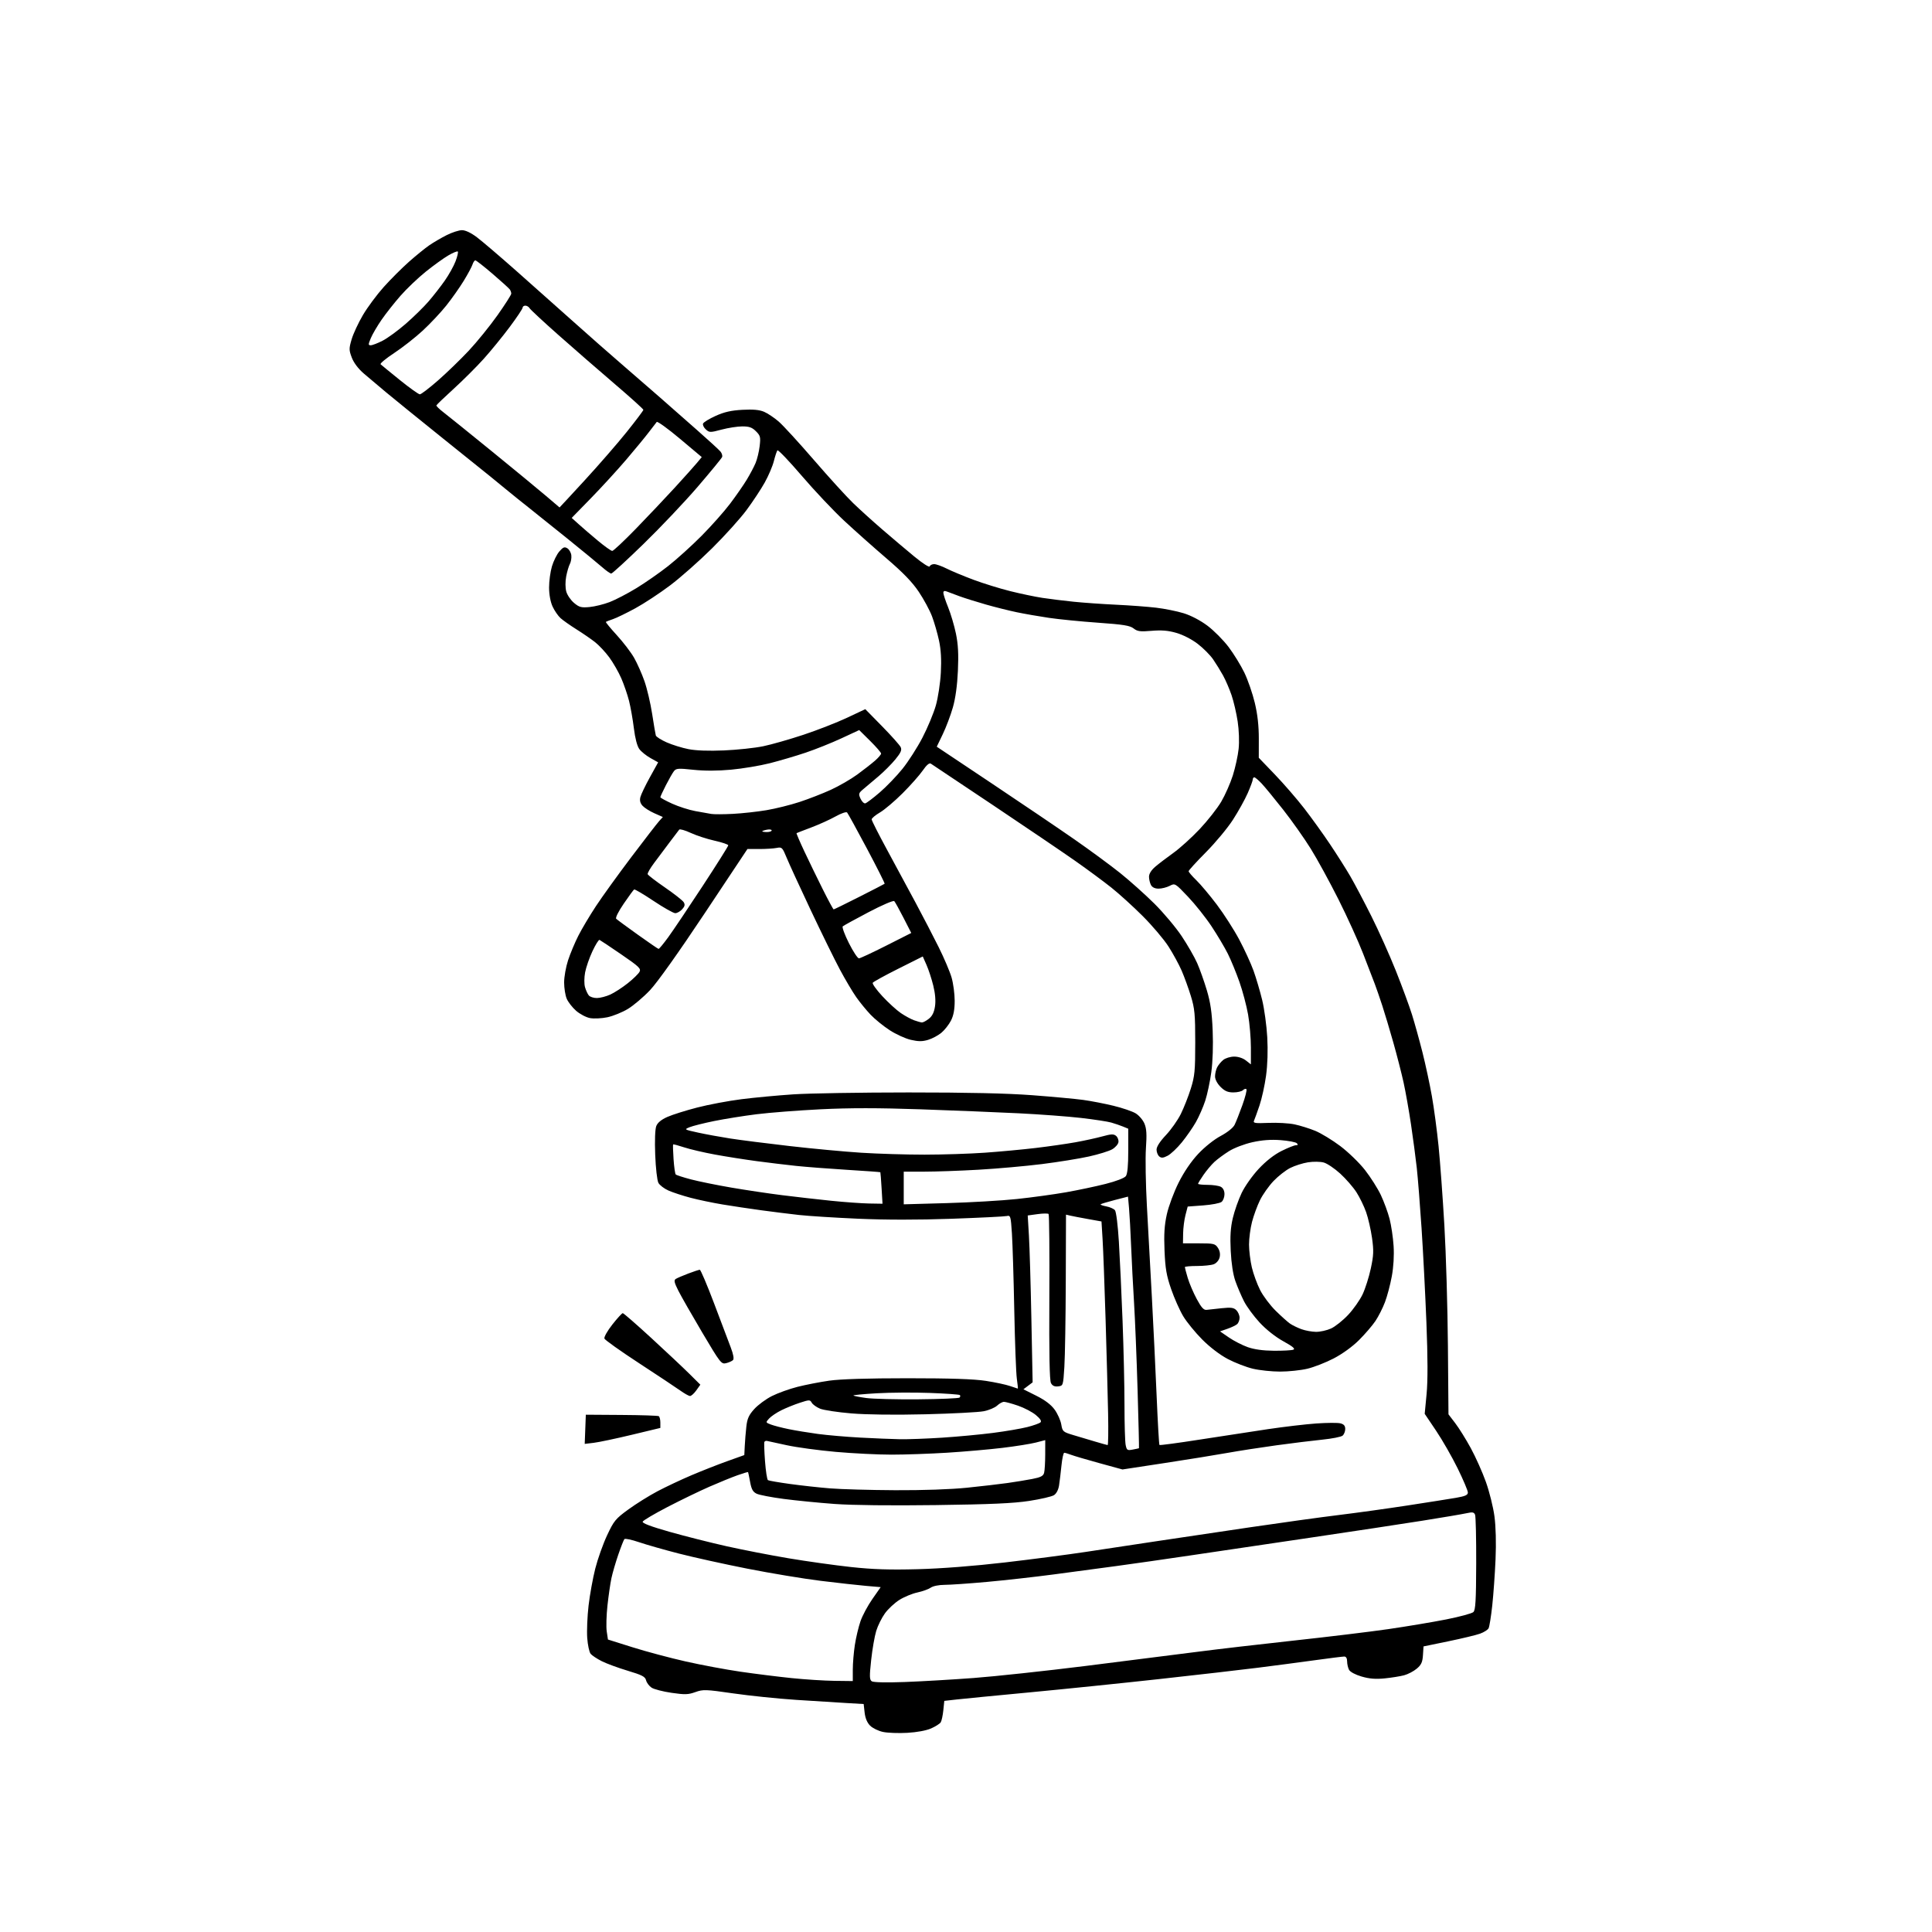 <svg version="1.1" xmlns="http://www.w3.org/2000/svg" xmlns:xlink="http://www.w3.org/1999/xlink" width="1024" height="1024" viewBox="0 0 1024 1024"><path stroke="none" fill="black" fill-rule="evenodd" d="M480.894,918.438C476.277,918.698 470.492,918.487 468.039,917.971C465.585,917.455 462.498,915.953 461.179,914.634C459.612,913.067 458.604,910.664 458.27,907.702L457.759,903.169L448.629,902.64C443.608,902.349 431.625,901.596 422.0,900.966C412.375,900.337 397.401,898.796 388.723,897.544C373.967,895.414 372.663,895.369 368.55,896.848C364.772,898.207 362.993,898.26 355.924,897.23C351.399,896.571 346.647,895.343 345.364,894.503C344.081,893.662 342.766,891.915 342.441,890.619C341.946,888.647 340.357,887.817 332.675,885.516C327.629,884.005 321.447,881.73 318.937,880.462C316.428,879.194 313.78,877.439 313.053,876.563C312.326,875.687 311.511,871.896 311.242,868.139C310.973,864.381 311.294,856.658 311.954,850.975C312.615,845.293 314.215,836.469 315.509,831.366C316.803,826.263 319.623,818.33 321.776,813.737C325.39,806.025 326.255,804.975 333.095,800C337.168,797.038 344.1,792.713 348.5,790.389C352.9,788.066 361.0,784.25 366.5,781.911C372.0,779.572 380.55,776.21 385.5,774.44L394.5,771.223L394.741,766.362C394.874,763.688 395.248,759.097 395.574,756.161C396.047,751.893 396.89,750.021 399.773,746.829C401.757,744.634 405.956,741.537 409.103,739.948C412.251,738.359 418.353,736.161 422.663,735.064C426.974,733.968 434.55,732.492 439.5,731.785C445.354,730.949 459.862,730.5 481.0,730.5C503.703,730.5 516.213,730.918 522.5,731.886C527.45,732.648 533.244,733.886 535.376,734.636C537.507,735.386 539.352,736.0 539.474,736.0C539.597,736.0 539.359,733.638 538.945,730.75C538.532,727.862 537.92,711.55 537.585,694.5C537.25,677.45 536.689,659.121 536.339,653.768C535.735,644.539 535.593,644.062 533.601,644.523C532.445,644.79 519.285,645.442 504.356,645.971C486.742,646.596 469.367,646.588 454.868,645.95C442.579,645.408 428.468,644.516 423.512,643.966C418.555,643.416 409.55,642.293 403.5,641.47C397.45,640.647 388.225,639.265 383.0,638.398C377.775,637.531 370.125,635.932 366.0,634.843C361.875,633.755 356.626,632.037 354.336,631.026C352.045,630.015 349.627,628.172 348.962,626.93C348.294,625.681 347.539,619.046 347.273,612.086C346.981,604.444 347.206,598.447 347.845,596.819C348.543,595.042 350.515,593.419 353.699,592.001C356.339,590.824 363.45,588.584 369.5,587.021C375.55,585.458 386.125,583.469 393.0,582.601C399.875,581.733 412.25,580.574 420.5,580.027C428.75,579.479 456.2,579.024 481.5,579.017C512.699,579.007 533.796,579.477 547.068,580.479C557.831,581.291 569.981,582.412 574.068,582.969C578.156,583.527 585.376,584.922 590.114,586.07C594.852,587.218 600.167,589.031 601.925,590.1C603.682,591.169 605.777,593.615 606.579,595.536C607.697,598.21 607.882,601.252 607.371,608.522C607.004,613.743 607.234,627.575 607.882,639.258C608.53,650.941 609.715,672.65 610.515,687.5C611.315,702.35 612.452,725.963 613.042,739.974C613.631,753.984 614.304,765.637 614.535,765.869C614.767,766.1 624.304,764.828 635.728,763.04C647.153,761.253 663.475,758.753 672.0,757.486C680.525,756.218 692.084,754.859 697.687,754.466C703.289,754.073 709.027,754.041 710.437,754.395C712.281,754.858 713.0,755.699 713.0,757.397C713.0,758.694 712.363,760.284 711.585,760.929C710.807,761.575 705.969,762.528 700.835,763.047C695.701,763.565 684.75,764.914 676.5,766.044C668.25,767.174 656.55,768.989 650.5,770.077C644.45,771.165 629.473,773.584 617.217,775.453L594.934,778.85L582.717,775.499C575.998,773.655 569.233,771.664 567.685,771.073C566.137,770.483 564.511,770.0 564.073,770.0C563.635,770.0 562.971,773.038 562.597,776.75C562.224,780.462 561.649,785.218 561.32,787.318C560.956,789.648 559.9,791.659 558.611,792.478C557.45,793.217 551.55,794.584 545.5,795.517C537.191,796.798 525.082,797.338 496.0,797.724C472.308,798.039 451.689,797.811 442.391,797.13C434.081,796.521 421.955,795.325 415.444,794.472C408.932,793.618 402.456,792.372 401.052,791.703C399.066,790.757 398.296,789.379 397.58,785.493C397.075,782.747 396.586,780.386 396.494,780.247C396.403,780.108 393.892,780.856 390.914,781.909C387.936,782.962 381.225,785.696 376.0,787.985C370.775,790.274 360.783,795.111 353.795,798.735C346.807,802.358 340.883,805.863 340.629,806.523C340.323,807.322 345.078,809.115 354.834,811.881C362.9,814.168 376.475,817.602 385.0,819.513C393.525,821.424 408.375,824.311 418.0,825.929C427.625,827.546 442.475,829.627 451.0,830.553C462.641,831.818 471.48,832.104 486.5,831.703C498.988,831.369 516.265,830.033 532.5,828.144C546.8,826.48 566.15,823.958 575.5,822.538C584.85,821.119 601.5,818.602 612.5,816.945C623.5,815.288 646.0,811.94 662.5,809.504C679.0,807.069 700.15,804.143 709.5,803.002C718.85,801.862 735.275,799.581 746.0,797.934C756.725,796.287 768.312,794.457 771.75,793.867C776.626,793.03 778.0,792.41 778.0,791.045C778.0,790.083 775.568,784.341 772.596,778.286C769.624,772.23 764.477,763.243 761.157,758.313L755.121,749.351L756.117,738.925C756.792,731.857 756.764,719.646 756.03,701.0C755.434,685.875 754.276,663.375 753.457,651.0C752.637,638.625 751.496,624.225 750.922,619.0C750.347,613.775 748.973,603.425 747.868,596.0C746.764,588.575 744.984,578.534 743.914,573.687C742.843,568.839 740.42,559.389 738.528,552.687C736.637,545.984 733.985,537.124 732.635,532.997C731.286,528.87 729.498,523.695 728.664,521.497C727.829,519.299 725.056,512.1 722.501,505.5C719.946,498.9 714.048,485.922 709.395,476.661C704.741,467.399 698.136,455.323 694.717,449.826C691.297,444.328 684.73,435.031 680.122,429.165C675.514,423.299 670.363,417.037 668.676,415.25C666.988,413.462 665.246,412 664.804,412.0C664.362,412.0 664.0,412.506 664.0,413.125C664.0,413.744 662.794,417.006 661.319,420.375C659.845,423.744 656.315,430.1 653.475,434.5C650.636,438.9 644.192,446.649 639.156,451.72C634.12,456.791 630.0,461.312 630.0,461.767C630.0,462.222 631.839,464.373 634.088,466.547C636.336,468.721 641.232,474.55 644.968,479.5C648.705,484.45 654.039,492.775 656.823,498.0C659.607,503.225 663.016,510.65 664.399,514.5C665.781,518.35 667.84,525.325 668.975,530.0C670.109,534.675 671.321,543.537 671.669,549.692C672.068,556.767 671.832,564.305 671.029,570.181C670.331,575.294 668.761,582.408 667.542,585.989C666.322,589.57 665.022,593.175 664.651,594.0C664.076,595.282 665.197,595.449 672.361,595.153C676.972,594.962 683.165,595.314 686.122,595.937C689.08,596.559 694.015,598.099 697.09,599.357C700.164,600.616 706.14,604.251 710.369,607.434C714.599,610.617 720.494,616.333 723.469,620.135C726.444,623.938 730.229,629.908 731.88,633.402C733.531,636.896 735.609,642.561 736.498,645.991C737.386,649.42 738.347,655.888 738.633,660.363C738.96,665.472 738.605,671.477 737.68,676.5C736.87,680.9 735.244,687.043 734.068,690.152C732.892,693.26 730.616,697.76 729.01,700.152C727.405,702.543 723.5,707.087 720.333,710.249C716.871,713.705 711.522,717.586 706.923,719.979C702.715,722.169 696.398,724.637 692.886,725.465C689.374,726.293 682.9,726.97 678.5,726.97C674.1,726.97 667.621,726.292 664.103,725.463C660.585,724.633 654.603,722.324 650.81,720.331C646.59,718.113 641.312,714.093 637.207,709.971C633.518,706.266 628.986,700.712 627.135,697.629C625.284,694.545 622.406,688.08 620.74,683.261C618.262,676.094 617.622,672.388 617.224,662.89C616.857,654.133 617.158,649.387 618.451,643.578C619.393,639.341 622.189,631.831 624.664,626.887C627.533,621.155 631.297,615.618 635.05,611.605C638.484,607.935 643.454,603.971 646.975,602.094C650.534,600.197 653.564,597.772 654.356,596.188C655.094,594.71 656.956,590.002 658.492,585.726C660.028,581.45 660.989,577.655 660.626,577.293C660.263,576.93 659.434,577.166 658.783,577.817C658.133,578.467 655.855,579.0 653.723,579.0C650.771,579.0 649.149,578.302 646.923,576.077C645.167,574.321 644.0,572.099 644.0,570.511C644.0,569.058 644.503,566.886 645.117,565.684C645.731,564.483 647.194,562.723 648.367,561.772C649.54,560.822 652.127,560.034 654.115,560.022C656.286,560.009 658.783,560.828 660.365,562.073L663.0,564.145L663.0,555.204C663,550.286 662.333,542.436 661.517,537.76C660.702,533.084 658.625,525.262 656.903,520.379C655.181,515.495 652.424,508.8 650.776,505.5C649.129,502.2 645.263,495.692 642.185,491.037C639.107,486.382 633.486,479.307 629.693,475.314C622.813,468.071 622.79,468.057 619.948,469.527C618.381,470.337 615.743,471 614.085,471.0C612.128,471.0 610.707,470.321 610.035,469.066C609.466,468.002 609.0,466.024 609.0,464.669C609.0,463.112 610.23,461.158 612.346,459.354C614.186,457.784 618.501,454.494 621.933,452.043C625.365,449.592 631.622,443.93 635.837,439.46C640.052,434.991 645.199,428.447 647.276,424.917C649.352,421.388 652.119,415.125 653.425,411.0C654.73,406.875 656.112,400.546 656.496,396.936C656.904,393.09 656.699,387.085 655.999,382.436C655.342,378.071 653.887,371.8 652.764,368.5C651.642,365.2 649.615,360.49 648.26,358.032C646.905,355.575 644.527,351.719 642.974,349.463C641.422,347.206 637.755,343.519 634.826,341.269C631.716,338.88 627.023,336.462 623.548,335.459C619.153,334.19 615.716,333.9 610.405,334.349C604.302,334.864 602.854,334.673 600.835,333.085C598.9,331.563 595.38,330.996 581.978,330.05C572.915,329.409 561.208,328.25 555.962,327.473C550.716,326.697 543.066,325.364 538.962,324.511C534.858,323.659 527.45,321.806 522.5,320.394C517.55,318.983 511.25,317.005 508.5,316C505.75,314.995 502.712,313.86 501.75,313.479C500.574,313.014 500,313.257 500.0,314.221C500.0,315.01 501.142,318.464 502.537,321.898C503.932,325.332 505.788,331.597 506.662,335.82C507.833,341.484 508.109,346.651 507.712,355.5C507.361,363.337 506.429,370.102 505.026,375.0C503.845,379.125 501.443,385.485 499.689,389.134L496.5,395.768L525.5,415.124C541.45,425.77 561.25,439.177 569.5,444.917C577.75,450.657 588.661,458.686 593.748,462.758C598.834,466.831 606.983,474.124 611.857,478.966C616.732,483.808 623.249,491.571 626.341,496.218C629.433,500.865 633.113,507.267 634.518,510.445C635.923,513.623 638.231,520.11 639.645,524.861C641.593,531.401 642.345,536.61 642.743,546.304C643.062,554.063 642.778,562.701 642.023,568.229C641.337,573.247 639.886,580.085 638.799,583.426C637.711,586.767 635.48,591.86 633.84,594.745C632.201,597.629 628.839,602.469 626.371,605.499C623.902,608.53 620.527,611.711 618.869,612.568C616.52,613.782 615.542,613.864 614.428,612.94C613.643,612.288 613.0,610.658 613.0,609.318C613.0,607.768 614.801,604.976 617.947,601.65C620.668,598.773 624.223,593.737 625.846,590.459C627.47,587.182 629.856,581.125 631.149,577.0C633.231,570.359 633.5,567.552 633.5,552.5C633.5,537.622 633.214,534.564 631.207,528.0C629.945,523.875 627.744,517.8 626.314,514.5C624.884,511.2 621.728,505.409 619.3,501.631C616.872,497.852 610.749,490.625 605.693,485.569C600.637,480.513 593.125,473.693 589.0,470.412C584.875,467.131 576.325,460.813 570.0,456.371C563.675,451.929 544.115,438.666 526.533,426.897C508.951,415.129 494.015,405.155 493.342,404.734C492.546,404.235 491.06,405.507 489.083,408.379C487.414,410.806 482.62,416.219 478.431,420.408C474.242,424.597 468.831,429.187 466.407,430.607C463.983,432.028 462.0,433.684 462.0,434.288C462.0,434.891 465.68,442.161 470.177,450.443C474.674,458.724 481.487,471.35 485.316,478.5C489.145,485.65 494.634,496.225 497.512,502.0C500.391,507.775 503.478,515.044 504.373,518.154C505.268,521.264 506.0,526.794 506.0,530.444C506.0,535.057 505.404,538.249 504.044,540.914C502.968,543.023 500.698,545.918 498.999,547.348C497.3,548.777 494.119,550.483 491.93,551.139C488.842,552.064 486.781,552.062 482.737,551.129C479.871,550.467 474.82,548.162 471.513,546.007C468.206,543.852 463.663,540.156 461.417,537.794C459.171,535.432 455.754,531.25 453.822,528.5C451.891,525.75 448.022,519.225 445.224,514.0C442.426,508.775 435.464,494.6 429.752,482.5C424.04,470.4 418.286,457.876 416.965,454.669C414.685,449.13 414.418,448.866 411.657,449.419C410.058,449.738 405.916,450.0 402.452,450.0L396.154,450L373.507,484.056C359.75,504.742 348.374,520.739 344.527,524.806C341.045,528.488 335.755,532.97 332.772,534.766C329.79,536.563 324.904,538.545 321.914,539.172C318.925,539.799 314.787,539.995 312.718,539.607C310.65,539.219 307.325,537.468 305.33,535.716C303.334,533.965 301.094,531.076 300.351,529.298C299.608,527.519 299.0,523.649 299.0,520.697C299.0,517.745 299.942,512.462 301.092,508.957C302.243,505.452 304.671,499.64 306.489,496.042C308.306,492.444 312.516,485.361 315.843,480.303C319.171,475.245 327.608,463.545 334.593,454.303C341.578,445.061 348.199,436.494 349.307,435.265L351.321,433.029L346.848,431.051C344.388,429.963 341.563,428.174 340.569,427.077C339.321,425.698 338.963,424.283 339.41,422.502C339.766,421.084 342.032,416.354 344.445,411.991L348.833,404.058L344.755,401.779C342.512,400.526 339.852,398.375 338.843,397.0C337.703,395.447 336.613,391.28 335.966,386.0C335.393,381.325 334.243,374.8 333.409,371.5C332.576,368.2 330.721,362.8 329.286,359.5C327.851,356.2 324.983,351.202 322.912,348.392C320.841,345.583 317.427,341.94 315.324,340.297C313.221,338.654 308.8,335.616 305.5,333.545C302.2,331.474 298.428,328.817 297.118,327.64C295.808,326.463 293.905,323.7 292.89,321.5C291.75,319.03 291.036,315.178 291.022,311.432C291.01,308.094 291.69,303.039 292.534,300.198C293.378,297.357 295.15,293.788 296.473,292.266C298.449,289.995 299.202,289.697 300.689,290.601C301.685,291.206 302.64,292.872 302.812,294.301C302.983,295.731 302.633,297.817 302.034,298.936C301.435,300.056 300.557,303.05 300.082,305.59C299.578,308.288 299.602,311.596 300.139,313.54C300.645,315.373 302.487,318.073 304.233,319.543C306.992,321.864 308.068,322.152 312.454,321.744C315.229,321.486 320.032,320.301 323.127,319.112C326.222,317.922 332.608,314.598 337.318,311.724C342.029,308.851 349.602,303.575 354.148,300.0C358.693,296.425 366.657,289.225 371.845,284.0C377.032,278.775 383.826,271.125 386.943,267.0C390.059,262.875 394.037,257.147 395.782,254.271C397.527,251.395 399.644,247.394 400.486,245.38C401.327,243.366 402.295,239.344 402.636,236.442C403.196,231.675 403.006,230.916 400.673,228.583C398.64,226.549 397.106,226.0 393.46,226C390.912,226 385.963,226.764 382.46,227.697C376.397,229.312 375.998,229.308 374.114,227.603C373.025,226.618 372.359,225.228 372.633,224.513C372.908,223.799 375.915,221.959 379.316,220.426C383.911,218.353 387.558,217.526 393.512,217.206C399.22,216.898 402.527,217.204 405.012,218.27C406.93,219.093 410.422,221.437 412.771,223.479C415.12,225.521 423.514,234.686 431.425,243.846C439.336,253.006 448.664,263.256 452.154,266.624C455.644,269.993 462.607,276.293 467.626,280.624C472.645,284.956 480.267,291.397 484.563,294.938C489.052,298.637 492.543,300.87 492.771,300.188C492.989,299.534 494.044,299 495.117,299C496.189,299.0 499.189,300.07 501.783,301.377C504.377,302.684 510.775,305.348 516.0,307.298C521.225,309.247 530.0,311.962 535.5,313.331C541.0,314.7 548.65,316.299 552.5,316.885C556.35,317.471 563.775,318.389 569.0,318.926C574.225,319.463 584.35,320.176 591.5,320.51C598.65,320.845 608.202,321.553 612.726,322.085C617.25,322.616 623.853,323.946 627.399,325.041C631.291,326.244 636.281,328.864 639.994,331.654C643.375,334.197 648.396,339.252 651.151,342.888C653.906,346.525 657.685,352.668 659.549,356.54C661.413,360.413 663.9,367.613 665.076,372.54C666.536,378.657 667.209,384.694 667.198,391.567L667.182,401.634L675.721,410.526C680.417,415.416 687.411,423.486 691.262,428.459C695.113,433.431 701.279,442.0 704.963,447.5C708.648,453.0 713.491,460.65 715.726,464.5C717.961,468.35 722.95,477.8 726.813,485.5C730.676,493.2 736.528,506.25 739.818,514.5C743.107,522.75 746.964,533.223 748.39,537.774C749.816,542.325 752.314,551.325 753.941,557.774C755.567,564.223 757.813,574.675 758.93,581.0C760.048,587.325 761.641,599.25 762.471,607.5C763.3,615.75 764.685,634.65 765.548,649.5C766.412,664.35 767.254,692.952 767.42,713.06L767.722,749.619L771.324,754.337C773.305,756.933 777.016,762.89 779.57,767.576C782.124,772.262 785.718,780.304 787.556,785.447C789.395,790.59 791.433,798.781 792.085,803.649C792.824,809.155 793.044,817.791 792.668,826.5C792.335,834.2 791.549,845.225 790.921,851.0C790.293,856.775 789.42,862.183 788.979,863.017C788.539,863.851 786.509,865.137 784.467,865.876C782.425,866.614 774.847,868.437 767.627,869.926L754.5,872.634L754.197,877.272C753.954,880.994 753.302,882.41 750.902,884.429C749.256,885.814 746.242,887.391 744.205,887.932C742.167,888.474 737.539,889.215 733.921,889.579C729.132,890.061 725.805,889.794 721.695,888.6C718.385,887.638 715.624,886.166 715.024,885.045C714.461,883.992 714,881.977 714.0,880.566C714.0,878.946 713.444,878.0 712.492,878.0C711.663,878.0 704.575,878.887 696.742,879.971C688.909,881.055 675.3,882.849 666.5,883.957C657.7,885.065 634.3,887.755 614.5,889.934C594.7,892.114 563.875,895.278 546.0,896.965C528.125,898.653 510.575,900.363 507.0,900.767L500.5,901.5L499.982,906.5C499.697,909.25 499.077,912.113 498.603,912.863C498.129,913.613 495.84,915.068 493.515,916.096C490.957,917.228 485.974,918.152 480.894,918.438zM479.5,891.501C488.3,891.178 504.725,890.223 516.0,889.379C527.275,888.534 554.05,885.654 575.5,882.977C596.95,880.301 623.275,876.968 634.0,875.571C644.725,874.174 668.096,871.448 685.936,869.514C703.775,867.58 726.243,864.856 735.863,863.461C745.483,862.067 759.237,859.764 766.427,858.345C773.617,856.925 780.137,855.163 780.916,854.43C782.058,853.355 782.349,848.383 782.416,828.798C782.462,815.434 782.192,803.754 781.816,802.841C781.255,801.479 780.452,801.335 777.316,802.036C775.217,802.505 764.725,804.284 754.0,805.989C743.275,807.694 716.5,811.75 694.5,815.002C672.5,818.255 643.791,822.505 630.701,824.447C617.612,826.39 600.062,828.903 591.701,830.032C583.341,831.16 568.4,833.161 558.5,834.478C548.6,835.794 532.716,837.575 523.202,838.436C513.688,839.296 503.55,840.0 500.674,840.0C497.66,840.0 494.544,840.631 493.317,841.49C492.147,842.31 488.941,843.463 486.193,844.052C483.445,844.641 479.146,846.424 476.64,848.014C474.133,849.603 470.709,852.799 469.031,855.116C467.353,857.432 465.277,861.616 464.418,864.414C463.559,867.211 462.353,874.146 461.738,879.824C460.79,888.577 460.839,890.295 462.06,891.118C462.935,891.707 469.777,891.858 479.5,891.501zM442.25,890.881L452.0,891.0L452.0,884.942C452.0,881.609 452.493,875.704 453.096,871.819C453.699,867.934 455.035,862.305 456.065,859.311C457.095,856.317 459.928,851.021 462.36,847.541L466.783,841.215L459.141,840.56C454.939,840.199 444.075,838.991 435.0,837.875C425.925,836.759 408.427,833.856 396.115,831.425C383.804,828.993 367.427,825.379 359.723,823.394C352.019,821.408 342.543,818.705 338.664,817.386C334.786,816.067 331.313,815.328 330.947,815.744C330.581,816.16 329.122,819.875 327.703,824.0C326.285,828.125 324.646,833.75 324.062,836.5C323.478,839.25 322.536,845.751 321.968,850.946C321.401,856.141 321.226,862.325 321.58,864.688L322.225,868.985L335.362,873.116C342.588,875.388 355.25,878.768 363.5,880.626C371.75,882.485 384.8,884.923 392.5,886.043C400.2,887.163 412.35,888.683 419.5,889.421C426.65,890.159 436.887,890.816 442.25,890.881zM474.5,789.841C489.097,789.914 503.985,789.398 512.5,788.524C520.2,787.734 529.875,786.611 534.0,786.028C538.125,785.446 544.048,784.475 547.163,783.872C551.597,783.012 552.95,782.31 553.399,780.637C553.715,779.462 553.979,775.078 553.986,770.896L554.0,763.293L549.047,764.578C546.323,765.284 538.336,766.556 531.297,767.403C524.259,768.25 511.075,769.404 502.0,769.967C492.925,770.53 479.65,770.991 472.5,770.99C465.35,770.99 452.075,770.332 443.0,769.528C433.925,768.724 422.225,767.134 417.0,765.995C411.775,764.856 407.05,763.828 406.5,763.712C405.95,763.595 405.334,763.841 405.132,764.259C404.929,764.676 405.084,769.288 405.475,774.507C405.866,779.727 406.566,784.232 407.031,784.519C407.495,784.806 412.741,785.712 418.688,786.532C424.634,787.353 434.225,788.406 440.0,788.873C445.775,789.34 461.3,789.775 474.5,789.841zM600.365,768.308C602.089,767.981 603.579,767.661 603.676,767.597C603.773,767.533 603.447,753.761 602.953,736.991C602.459,720.221 601.611,699.3 601.069,690.5C600.527,681.7 599.829,668.2 599.519,660.5C599.209,652.8 598.71,643.74 598.41,640.367L597.866,634.234L590.843,636.04C586.98,637.034 583.614,638.052 583.363,638.303C583.112,638.555 584.458,639.051 586.353,639.406C588.248,639.762 590.316,640.676 590.949,641.438C591.6,642.223 592.502,649.475 593.029,658.162C593.541,666.598 594.419,685.435 594.98,700.022C595.541,714.609 596.0,734.69 596.0,744.647C596.0,754.604 596.277,764.135 596.615,765.827C597.181,768.653 597.487,768.855 600.365,768.308zM587.072,765.929C587.386,765.968 587.497,758.462 587.319,749.25C587.14,740.038 586.542,717.65 585.99,699.5C585.437,681.35 584.722,662.202 584.399,656.95L583.813,647.399L576.656,646.115C572.72,645.409 568.487,644.596 567.25,644.307L565.0,643.783L564.883,679.142C564.818,698.589 564.48,719.0 564.133,724.5C563.505,734.423 563.479,734.502 560.817,734.81C558.931,735.028 557.809,734.511 557.037,733.069C556.278,731.65 556.012,717.619 556.175,687.548C556.305,663.639 556.122,643.789 555.77,643.436C555.417,643.083 552.784,643.117 549.92,643.511L544.712,644.227L545.351,654.864C545.703,660.714 546.289,680.613 546.654,699.084L547.316,732.668L544.875,734.51L542.433,736.351L549.285,739.779C553.886,742.081 557.074,744.5 558.987,747.141C560.554,749.305 562.134,752.837 562.498,754.99C563.13,758.729 563.413,758.981 568.83,760.608C571.948,761.544 577.2,763.109 580.5,764.084C583.8,765.06 586.757,765.89 587.072,765.929zM314.719,764.72L309.911,765.289L310.205,757.557L310.5,749.825L329.41,749.953C339.811,750.023 348.698,750.314 349.16,750.599C349.622,750.884 350.0,752.404 350.0,753.975L350.0,756.833L334.764,760.492C326.384,762.504 317.363,764.406 314.719,764.72zM477.0,762.822C481.125,762.897 491.199,762.525 499.386,761.995C507.573,761.464 519.723,760.325 526.386,759.463C533.049,758.601 541.2,757.21 544.5,756.371C547.8,755.532 550.95,754.402 551.5,753.861C552.163,753.208 551.319,751.896 549.0,749.971C547.075,748.374 542.825,746.151 539.556,745.033C536.287,743.915 532.941,743.0 532.12,743.0C531.3,743.0 529.674,743.897 528.506,744.994C527.338,746.091 524.159,747.433 521.441,747.975C518.724,748.518 504.8,749.247 490.5,749.597C474.432,749.99 459.442,749.812 451.258,749.133C443.974,748.528 436.483,747.393 434.61,746.61C432.737,745.828 430.771,744.413 430.241,743.467C429.332,741.842 428.98,741.844 423.889,743.512C420.925,744.482 416.475,746.291 414.0,747.53C411.525,748.77 408.653,750.721 407.618,751.866C405.759,753.924 405.771,753.962 408.595,755.036C410.167,755.634 414.389,756.727 417.977,757.464C421.565,758.202 428.55,759.352 433.5,760.02C438.45,760.687 448.575,761.56 456.0,761.959C463.425,762.358 472.875,762.746 477.0,762.822zM486.677,741.667C498.324,741.564 508.186,741.147 508.593,740.74C509,740.333 509.072,739.738 508.752,739.418C508.432,739.098 501.269,738.586 492.835,738.28C484.401,737.974 471.734,738.058 464.688,738.466C457.641,738.874 452.075,739.408 452.319,739.652C452.562,739.896 455.628,740.491 459.131,740.975C462.634,741.459 475.03,741.77 486.677,741.667zM365.682,739.919C365.032,739.874 362.7,738.555 360.5,736.987C358.3,735.419 348.488,728.903 338.696,722.508C328.903,716.113 320.649,710.248 320.352,709.475C320.055,708.701 321.942,705.359 324.554,702.035C327.162,698.716 329.648,696.0 330.08,696.0C330.512,696.0 337.308,701.921 345.182,709.159C353.057,716.396 362.132,724.927 365.349,728.116L371.197,733.915L369.03,736.957C367.839,738.631 366.332,739.963 365.682,739.919zM384.854,722.511C382.322,723.136 381.782,722.444 372.237,706.332C366.753,697.074 361.042,687.076 359.546,684.112C357.371,679.803 357.094,678.553 358.163,677.867C358.899,677.395 361.879,676.107 364.788,675.005C367.696,673.902 370.449,673.0 370.906,673.0C371.363,673.0 374.76,680.987 378.455,690.75C382.151,700.513 386.143,711.07 387.326,714.211C388.74,717.964 389.139,720.254 388.489,720.89C387.945,721.423 386.309,722.152 384.854,722.511zM675.168,715.927C679.936,715.967 684.578,715.716 685.484,715.368C686.68,714.909 685.237,713.689 680.222,710.92C676.019,708.599 671.086,704.7 667.629,700.967C664.504,697.591 660.774,692.515 659.341,689.687C657.908,686.859 655.857,682.06 654.783,679.022C653.545,675.522 652.64,669.656 652.31,663.0C651.926,655.269 652.218,650.68 653.415,645.6C654.309,641.806 656.412,635.827 658.089,632.314C659.79,628.75 663.794,623.086 667.147,619.502C671.009,615.373 675.329,611.992 679.238,610.039C682.583,608.368 686.013,607.0 686.86,607.0C687.951,607.0 688.089,606.689 687.333,605.933C686.746,605.346 682.897,604.611 678.78,604.3C673.594,603.907 668.988,604.247 663.783,605.405C659.548,606.347 654.141,608.412 651.386,610.139C648.699,611.824 645.218,614.394 643.65,615.851C642.083,617.308 639.495,620.381 637.9,622.68C636.305,624.979 635.0,627.117 635.0,627.43C635.0,627.744 637.28,628.0 640.066,628.0C642.852,628.0 646.002,628.466 647.066,629.035C648.282,629.686 649.0,631.126 649.0,632.913C649.0,634.476 648.317,636.322 647.481,637.015C646.646,637.709 642.259,638.551 637.731,638.888L629.5,639.5L628.33,644.0C627.687,646.475 627.125,650.862 627.08,653.75L627.0,659.0L635.477,659.0C643.316,659.0 644.072,659.18 645.523,661.394C646.54,662.947 646.855,664.73 646.419,666.467C646.032,668.009 644.712,669.539 643.308,670.073C641.967,670.583 637.974,671.0 634.435,671.0C630.896,671.0 628.0,671.268 628.0,671.596C628.0,671.924 628.688,674.511 629.528,677.346C630.369,680.181 632.514,685.2 634.294,688.5C636.746,693.044 638.013,694.44 639.516,694.254C640.607,694.118 644.224,693.724 647.552,693.377C652.486,692.864 653.919,693.062 655.302,694.445C656.236,695.379 657.0,697.181 657.0,698.449C657.0,699.717 656.39,701.261 655.645,701.88C654.9,702.498 652.568,703.601 650.463,704.329L646.637,705.654L651.355,708.9C653.95,710.686 658.42,712.981 661.287,714C664.735,715.226 669.434,715.879 675.168,715.927zM697.5,705.908C699.7,705.934 703.3,705.13 705.5,704.121C707.7,703.111 711.779,699.859 714.563,696.893C717.348,693.927 720.793,689.025 722.217,686.0C723.642,682.975 725.598,676.806 726.565,672.291C728.062,665.301 728.156,662.898 727.197,656.115C726.577,651.734 725.173,645.596 724.076,642.476C722.979,639.356 720.67,634.603 718.945,631.914C717.219,629.225 713.357,624.785 710.362,622.048C707.367,619.31 703.431,616.661 701.617,616.16C699.791,615.656 696.063,615.605 693.272,616.046C690.497,616.485 686.263,617.83 683.863,619.035C681.464,620.24 677.463,623.37 674.973,625.989C672.483,628.609 669.262,633.171 667.815,636.126C666.368,639.082 664.467,644.265 663.592,647.644C662.716,651.024 662.007,656.424 662.015,659.644C662.023,662.865 662.694,668.317 663.506,671.76C664.317,675.203 666.292,680.603 667.893,683.76C669.495,686.917 673.212,691.861 676.153,694.747C679.094,697.634 682.507,700.693 683.738,701.546C684.968,702.398 687.668,703.718 689.738,704.478C691.807,705.237 695.3,705.881 697.5,705.908zM460.626,637.881L467.751,638.0L467.258,629.75C466.987,625.212 466.693,621.412 466.604,621.304C466.515,621.197 458.58,620.623 448.971,620.03C439.362,619.437 427.225,618.503 422.0,617.955C416.775,617.407 407.325,616.267 401.0,615.421C394.675,614.575 384.705,613 378.844,611.921C372.983,610.842 365.681,609.133 362.618,608.122C359.555,607.112 356.923,606.41 356.77,606.563C356.617,606.716 356.719,610.215 356.996,614.338C357.273,618.461 357.797,622.132 358.16,622.494C358.523,622.857 362.123,624.024 366.16,625.088C370.197,626.152 379.8,628.105 387.5,629.43C395.2,630.754 407.35,632.57 414.5,633.466C421.65,634.362 433.35,635.695 440.5,636.429C447.65,637.162 456.707,637.816 460.626,637.881zM501.75,637.677C514.263,637.327 531.025,636.347 539.0,635.5C546.975,634.652 558.675,633.046 565.0,631.931C571.325,630.815 580.765,628.821 585.978,627.5C591.61,626.072 595.972,624.392 596.728,623.358C597.586,622.184 598.0,617.811 598.0,609.93L598.0,598.243L595.25,597.114C593.737,596.493 590.925,595.533 589.0,594.981C587.075,594.429 579.875,593.329 573.0,592.535C566.125,591.741 551.275,590.632 540.0,590.071C528.725,589.509 505.325,588.56 488.0,587.962C465.539,587.186 450.33,587.18 435.0,587.941C423.175,588.527 407.875,589.712 401.0,590.573C394.125,591.434 384.0,593.055 378.5,594.175C373.0,595.295 367.15,596.765 365.5,597.44C362.543,598.651 362.607,598.692 370.0,600.306C374.125,601.207 381.775,602.61 387.0,603.423C392.225,604.236 406.4,606.038 418.5,607.429C430.6,608.819 447.7,610.414 456.5,610.975C465.3,611.535 480.375,611.99 490.0,611.987C499.625,611.983 514.025,611.519 522.0,610.955C529.975,610.392 542.125,609.26 549.0,608.441C555.875,607.622 565.325,606.266 570.0,605.427C574.675,604.588 581.084,603.19 584.242,602.321C588.957,601.024 590.261,600.972 591.54,602.033C592.396,602.744 592.962,604.242 592.798,605.362C592.634,606.482 591.15,608.184 589.5,609.143C587.85,610.103 582.311,611.82 577.192,612.959C572.072,614.098 560.822,615.914 552.192,616.994C543.561,618.073 528.463,619.416 518.639,619.978C508.816,620.54 495.878,621.0 489.889,621.0L479.0,621.0L479.0,629.657L479.0,638.314L501.75,637.677zM488.615,541.921C489.228,541.964 490.89,541.088 492.308,539.972C494.111,538.554 495.091,536.577 495.568,533.396C496.012,530.433 495.694,526.597 494.656,522.388C493.779,518.834 492.167,513.905 491.074,511.435L489.087,506.942L476.123,513.439C468.992,517.012 462.891,520.367 462.565,520.895C462.238,521.423 464.531,524.62 467.66,527.999C470.789,531.379 475.183,535.395 477.424,536.924C479.666,538.452 482.85,540.185 484.5,540.773C486.15,541.361 488.002,541.878 488.615,541.921zM316.372,528.978C318.093,528.966 321.3,528.132 323.5,527.124C325.7,526.117 329.845,523.43 332.711,521.154C335.576,518.878 338.383,516.152 338.948,515.097C339.856,513.4 338.732,512.325 329.265,505.839C323.374,501.802 318.199,498.348 317.765,498.163C317.331,497.977 315.637,500.687 314.001,504.185C312.364,507.683 310.617,512.728 310.118,515.397C309.606,518.136 309.583,521.545 310.064,523.222C310.532,524.857 311.44,526.825 312.08,527.597C312.721,528.369 314.652,528.99 316.372,528.978zM455.261,507.948C455.943,507.919 462.459,504.88 469.743,501.194L482.987,494.492L478.9,486.496C476.652,482.098 474.438,478.106 473.981,477.625C473.515,477.134 467.509,479.714 460.325,483.491C453.271,487.2 447.129,490.574 446.676,490.991C446.222,491.408 447.69,495.405 449.937,499.874C452.184,504.343 454.58,507.976 455.261,507.948zM349.057,502.941C349.364,502.973 351.666,500.188 354.174,496.75C356.682,493.312 364.869,481.135 372.367,469.688C379.865,458.242 386.0,448.5 386.0,448.039C386.0,447.578 382.738,446.473 378.75,445.584C374.762,444.694 369.062,442.835 366.082,441.451C363.102,440.068 360.365,439.288 360,439.718C359.634,440.148 357.32,443.2 354.857,446.5C352.394,449.8 348.709,454.723 346.669,457.44C344.629,460.157 343.103,462.809 343.278,463.333C343.453,463.858 347.589,467.035 352.471,470.393C357.352,473.752 361.812,477.261 362.381,478.191C363.163,479.469 362.96,480.386 361.553,481.941C360.528,483.074 358.884,484.0 357.899,484.0C356.914,484.0 351.749,481.085 346.421,477.523C341.093,473.961 336.45,471.222 336.103,471.436C335.756,471.651 333.275,475.041 330.591,478.969C327.753,483.123 326.085,486.476 326.606,486.983C327.098,487.462 332.225,491.236 338.0,495.368C343.775,499.501 348.751,502.909 349.057,502.941zM441.856,482.0C442.095,482.0 448.188,479.015 455.396,475.367C462.603,471.72 468.666,468.591 468.87,468.415C469.073,468.238 464.862,459.861 459.511,449.797C454.161,439.734 449.418,431.109 448.972,430.631C448.524,430.15 445.779,431.096 442.831,432.748C439.899,434.391 434.125,437.007 430.0,438.561C425.875,440.114 422.361,441.475 422.192,441.584C422.022,441.694 423.86,445.995 426.275,451.142C428.691,456.289 433.086,465.337 436.044,471.25C439.001,477.163 441.617,482.0 441.856,482.0zM406.5,441.0C407.875,441.0 409.0,440.612 409.0,440.139C409.0,439.665 407.875,439.492 406.5,439.755C405.125,440.018 404.0,440.406 404.0,440.617C404.0,440.827 405.125,441.0 406.5,441.0zM388.5,431.364C393.45,431.104 401.441,430.227 406.258,429.414C411.076,428.601 418.951,426.645 423.758,425.068C428.566,423.491 436.041,420.582 440.37,418.603C444.698,416.624 450.998,412.986 454.37,410.518C457.741,408.051 461.962,404.755 463.75,403.193C465.538,401.632 467.0,399.923 467.0,399.396C467.0,398.869 464.389,395.853 461.197,392.695L455.394,386.952L445.947,391.341C440.751,393.755 432.225,397.169 427.0,398.928C421.775,400.686 413.225,403.207 408.0,404.529C402.775,405.851 393.55,407.388 387.5,407.946C380.314,408.608 373.38,408.627 367.5,408.001C359.458,407.145 358.358,407.227 357.169,408.772C356.437,409.722 354.525,413.075 352.919,416.221C351.314,419.368 350.0,422.209 350.0,422.534C350.0,422.859 352.819,424.404 356.265,425.966C359.711,427.529 365.224,429.295 368.515,429.892C371.807,430.488 375.625,431.17 377.0,431.407C378.375,431.643 383.55,431.624 388.5,431.364zM458.621,425.789C459.316,425.63 462.762,423.025 466.279,420.0C469.796,416.975 475.215,411.35 478.321,407.5C481.428,403.65 486.2,396.203 488.926,390.95C491.652,385.698 494.838,378.048 496.006,373.95C497.189,369.802 498.367,362.069 498.664,356.5C499.035,349.543 498.74,344.37 497.692,339.5C496.864,335.65 495.203,329.888 494.001,326.696C492.799,323.504 489.644,317.654 486.989,313.696C483.534,308.544 478.68,303.517 469.901,296.0C463.157,290.225 453.043,281.225 447.425,276.0C441.807,270.775 431.697,260.064 424.958,252.197C418.219,244.331 412.41,238.256 412.049,238.697C411.688,239.139 410.837,241.707 410.159,244.405C409.48,247.102 407.298,252.219 405.309,255.775C403.321,259.331 398.984,265.895 395.671,270.362C392.359,274.829 384.134,283.948 377.393,290.626C370.652,297.303 360.649,306.147 355.165,310.278C349.681,314.41 341.391,319.862 336.744,322.396C332.097,324.929 326.766,327.518 324.897,328.149C323.029,328.78 321.331,329.437 321.124,329.608C320.917,329.779 323.516,332.939 326.899,336.631C330.282,340.323 334.407,345.716 336.066,348.616C337.725,351.515 340.209,357.111 341.585,361.05C342.961,364.99 344.79,372.777 345.649,378.356C346.507,383.935 347.382,389.085 347.593,389.8C347.803,390.514 350.387,392.166 353.334,393.469C356.281,394.772 361.488,396.389 364.904,397.061C368.898,397.847 375.645,398.087 383.807,397.736C390.788,397.435 400.1,396.442 404.5,395.531C408.9,394.619 418.506,391.88 425.848,389.443C433.189,387.007 443.567,382.958 448.91,380.444L458.625,375.875L467.563,384.984C472.478,389.994 476.901,394.961 477.391,396.021C478.087,397.526 477.469,398.942 474.574,402.475C472.534,404.964 468.533,408.983 465.683,411.404C462.832,413.826 459.225,416.872 457.667,418.174C455.059,420.352 454.934,420.76 456.095,423.309C456.789,424.832 457.925,425.948 458.621,425.789zM323.972,304.0C323.44,304.0 321.317,302.513 319.253,300.695C317.189,298.878 308.841,292.015 300.703,285.445C292.565,278.875 283.327,271.475 280.176,269.0C277.024,266.525 271.533,262.102 267.973,259.171C264.413,256.239 260.801,253.282 259.947,252.599C259.093,251.916 247.843,242.878 234.947,232.514C222.051,222.151 208.35,211.042 204.5,207.829C200.65,204.615 195.398,200.184 192.828,197.981C189.927,195.494 187.52,192.31 186.479,189.584C184.937,185.547 184.929,184.762 186.371,179.846C187.234,176.906 189.925,171.125 192.352,167.0C194.779,162.875 199.755,156.167 203.41,152.094C207.065,148.021 213.081,142.01 216.778,138.736C220.475,135.462 225.3,131.542 227.5,130.026C229.7,128.51 233.848,126.084 236.717,124.635C239.586,123.186 243.253,122 244.866,122C246.706,122 249.65,123.398 252.764,125.75C255.495,127.812 264.854,135.8 273.563,143.5C282.272,151.2 295.945,163.365 303.949,170.532C311.952,177.7 323.45,187.821 329.5,193.024C335.55,198.227 344.55,206.042 349.5,210.392C354.45,214.741 363.45,222.661 369.5,227.992C375.55,233.322 381.113,238.424 381.862,239.329C382.611,240.234 383.002,241.543 382.731,242.237C382.46,242.932 376.636,250.025 369.788,258.0C362.941,265.975 350.048,279.587 341.138,288.25C332.227,296.913 324.503,304.0 323.972,304.0zM324.502,292.0C325.113,292.0 330.763,286.7 337.057,280.223C343.351,273.746 352.612,263.958 357.637,258.473C362.662,252.988 367.938,247.098 369.362,245.385L371.951,242.27L360.37,232.54C354,227.189 348.467,223.191 348.073,223.655C347.678,224.12 345.825,226.525 343.955,229.0C342.084,231.475 336.716,237.999 332.027,243.498C327.337,248.997 318.891,258.222 313.258,263.998L303.016,274.5L306.758,277.879C308.816,279.738 313.4,283.675 316.945,286.629C320.489,289.583 323.89,292.0 324.502,292.0zM296.569,268.957C296.606,268.981 302.667,262.441 310.036,254.424C317.405,246.407 327.387,234.918 332.217,228.893C337.048,222.869 341.0,217.613 341.0,217.214C341.0,216.816 334.157,210.642 325.794,203.495C317.43,196.348 304.043,184.702 296.044,177.616C288.045,170.529 281.14,164.117 280.7,163.366C280.26,162.615 279.248,162.0 278.45,162.0C277.653,162.0 277.0,162.48 277.0,163.066C277.0,163.653 273.917,168.265 270.149,173.316C266.38,178.367 260.193,185.952 256.399,190.171C252.604,194.39 245.45,201.53 240.5,206.038C235.55,210.546 231.407,214.519 231.294,214.867C231.181,215.215 232.853,216.85 235.01,218.5C237.167,220.15 248.735,229.477 260.716,239.227C272.697,248.977 285.65,259.645 289.5,262.934C293.35,266.223 296.531,268.933 296.569,268.957zM222.531,209.0C223.206,209.0 227.526,205.701 232.129,201.67C236.733,197.638 244.046,190.564 248.38,185.949C252.714,181.334 259.576,172.876 263.63,167.154C267.683,161.431 270.993,156.243 270.985,155.625C270.976,155.006 270.639,154.022 270.235,153.438C269.831,152.854 265.734,149.141 261.13,145.188C256.527,141.235 252.394,138.0 251.947,138.0C251.5,138.0 250.822,138.986 250.439,140.192C250.056,141.398 247.959,145.3 245.778,148.863C243.597,152.427 239.435,158.322 236.529,161.964C233.623,165.606 228.022,171.57 224.082,175.218C220.141,178.866 213.326,184.215 208.936,187.103C204.547,189.992 201.303,192.682 201.728,193.082C202.152,193.482 206.731,197.227 211.901,201.404C217.072,205.582 221.855,209.0 222.531,209.0zM196.52,183.0C197.37,183.0 200.189,181.915 202.783,180.589C205.377,179.263 210.875,175.247 215.0,171.666C219.125,168.084 224.6,162.718 227.167,159.74C229.734,156.762 233.6,151.805 235.757,148.725C237.915,145.644 240.475,141.044 241.446,138.501C242.417,135.959 242.959,133.626 242.651,133.318C242.343,133.009 240.056,133.949 237.571,135.406C235.085,136.862 229.713,140.74 225.634,144.021C221.554,147.303 215.551,153.028 212.293,156.744C209.034,160.46 204.505,166.2 202.228,169.5C199.95,172.8 197.386,177.188 196.53,179.25C195.127,182.629 195.126,183.0 196.52,183.0z"/></svg>